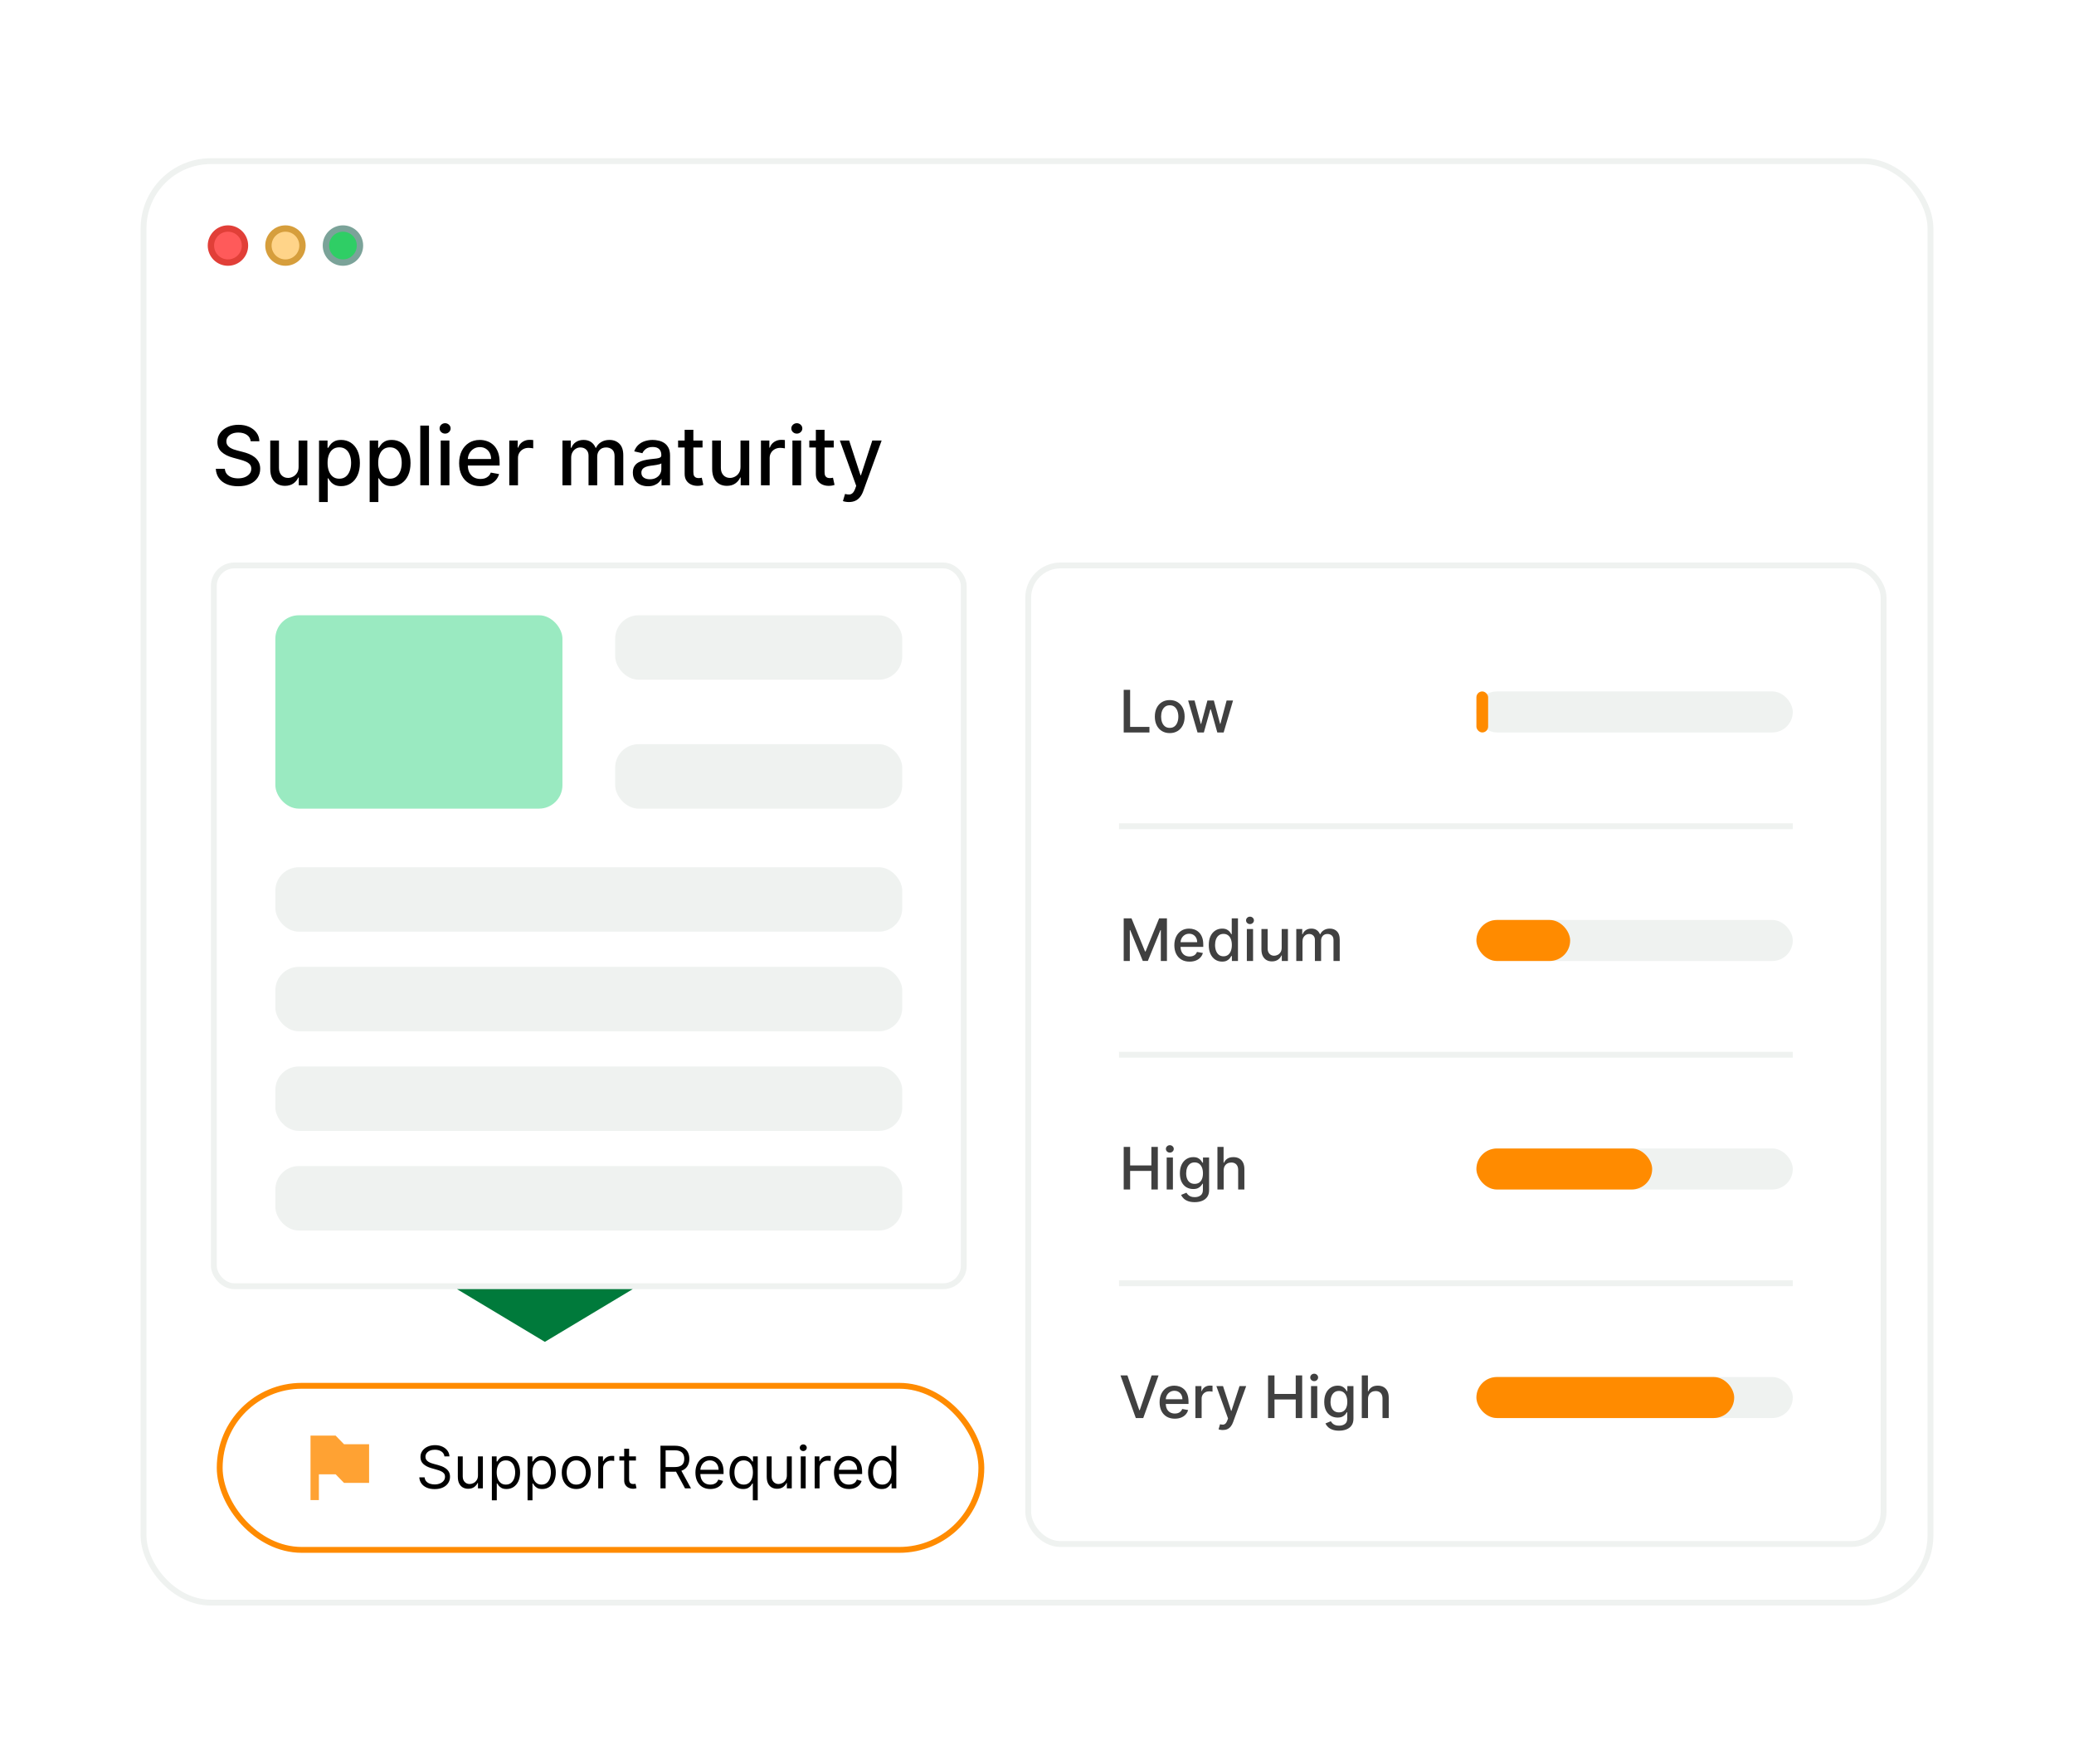<svg width="354" height="301" viewBox="0 0 354 301" fill="none" xmlns="http://www.w3.org/2000/svg">
<g filter="url(#filter0_d_3966_102236)">
<rect x="24" y="15" width="306" height="247" rx="12" fill="white"/>
<rect x="24.5" y="15.5" width="305" height="246" rx="11.5" stroke="#EFF2F0"/>
<path d="M41.814 29.907C41.814 28.302 40.513 27 38.907 27C37.301 27 36 28.302 36 29.907C36 31.512 37.301 32.814 38.907 32.814C40.513 32.814 41.814 31.512 41.814 29.907Z" fill="#FF5A5A" stroke="#E13F38" stroke-width="1.086"/>
<path d="M51.629 29.907C51.629 28.302 50.327 27 48.721 27C47.116 27 45.815 28.302 45.815 29.907C45.815 31.512 47.116 32.814 48.721 32.814C50.327 32.814 51.629 31.512 51.629 29.907Z" fill="#FFD489" stroke="#D69E3C" stroke-width="1.086"/>
<path d="M61.442 29.907C61.442 28.302 60.14 27 58.535 27C56.929 27 55.628 28.302 55.628 29.907C55.628 31.512 56.929 32.814 58.535 32.814C60.14 32.814 61.442 31.512 61.442 29.907Z" fill="#2FCE65" stroke="#7BA399" stroke-width="1.086"/>
<path d="M42.791 63.307C42.738 62.836 42.519 62.472 42.135 62.213C41.75 61.951 41.266 61.82 40.683 61.82C40.265 61.82 39.904 61.887 39.599 62.019C39.294 62.148 39.057 62.328 38.888 62.556C38.723 62.782 38.64 63.038 38.64 63.327C38.64 63.569 38.696 63.778 38.809 63.953C38.925 64.129 39.076 64.276 39.261 64.396C39.45 64.512 39.652 64.609 39.868 64.689C40.083 64.765 40.29 64.828 40.489 64.878L41.483 65.136C41.808 65.216 42.141 65.324 42.483 65.46C42.824 65.596 43.141 65.775 43.432 65.997C43.724 66.219 43.959 66.494 44.138 66.822C44.321 67.15 44.412 67.543 44.412 68C44.412 68.577 44.263 69.089 43.964 69.536C43.669 69.984 43.24 70.337 42.677 70.595C42.117 70.854 41.439 70.983 40.643 70.983C39.881 70.983 39.221 70.862 38.665 70.62C38.108 70.378 37.672 70.035 37.357 69.591C37.042 69.144 36.868 68.613 36.835 68H38.376C38.406 68.368 38.525 68.675 38.734 68.92C38.946 69.162 39.216 69.342 39.545 69.462C39.876 69.578 40.239 69.636 40.633 69.636C41.068 69.636 41.454 69.568 41.792 69.432C42.133 69.293 42.402 69.1 42.597 68.855C42.793 68.607 42.89 68.317 42.89 67.985C42.89 67.684 42.804 67.437 42.632 67.244C42.463 67.052 42.233 66.893 41.941 66.767C41.653 66.641 41.326 66.53 40.962 66.434L39.758 66.106C38.943 65.884 38.297 65.557 37.819 65.126C37.346 64.696 37.108 64.126 37.108 63.416C37.108 62.83 37.268 62.318 37.586 61.88C37.904 61.443 38.335 61.103 38.878 60.861C39.422 60.616 40.035 60.493 40.718 60.493C41.407 60.493 42.015 60.614 42.542 60.856C43.073 61.098 43.49 61.431 43.795 61.855C44.1 62.276 44.259 62.76 44.273 63.307H42.791ZM50.966 67.647V63.178H52.457V70.814H50.995V69.492H50.916C50.74 69.899 50.459 70.239 50.071 70.511C49.686 70.779 49.207 70.913 48.634 70.913C48.143 70.913 47.709 70.806 47.331 70.59C46.957 70.372 46.662 70.048 46.446 69.621C46.234 69.193 46.128 68.665 46.128 68.035V63.178H47.615V67.856C47.615 68.376 47.759 68.791 48.047 69.099C48.336 69.407 48.71 69.561 49.171 69.561C49.449 69.561 49.726 69.492 50.001 69.352C50.279 69.213 50.51 69.003 50.692 68.721C50.878 68.439 50.969 68.081 50.966 67.647ZM54.454 73.678V63.178H55.906V64.416H56.03C56.117 64.257 56.241 64.073 56.403 63.864C56.566 63.655 56.791 63.473 57.079 63.317C57.368 63.158 57.749 63.078 58.223 63.078C58.839 63.078 59.389 63.234 59.873 63.546C60.357 63.857 60.737 64.306 61.012 64.893C61.29 65.48 61.429 66.186 61.429 67.011C61.429 67.836 61.292 68.544 61.017 69.134C60.742 69.72 60.364 70.173 59.883 70.491C59.403 70.806 58.854 70.963 58.238 70.963C57.774 70.963 57.394 70.885 57.099 70.73C56.808 70.574 56.579 70.391 56.413 70.183C56.248 69.974 56.12 69.788 56.03 69.626H55.941V73.678H54.454ZM55.911 66.996C55.911 67.533 55.989 68.003 56.145 68.408C56.3 68.812 56.526 69.129 56.821 69.357C57.116 69.583 57.477 69.695 57.905 69.695C58.349 69.695 58.72 69.578 59.018 69.342C59.317 69.104 59.542 68.781 59.694 68.373C59.85 67.965 59.928 67.506 59.928 66.996C59.928 66.492 59.852 66.04 59.699 65.639C59.55 65.238 59.325 64.921 59.023 64.689C58.725 64.457 58.352 64.341 57.905 64.341C57.474 64.341 57.109 64.452 56.811 64.674C56.516 64.896 56.292 65.206 56.14 65.604C55.987 66.001 55.911 66.466 55.911 66.996ZM63.095 73.678V63.178H64.547V64.416H64.671C64.757 64.257 64.882 64.073 65.044 63.864C65.206 63.655 65.432 63.473 65.72 63.317C66.008 63.158 66.389 63.078 66.864 63.078C67.48 63.078 68.03 63.234 68.514 63.546C68.998 63.857 69.377 64.306 69.653 64.893C69.931 65.48 70.07 66.186 70.07 67.011C70.07 67.836 69.933 68.544 69.657 69.134C69.382 69.72 69.005 70.173 68.524 70.491C68.043 70.806 67.495 70.963 66.878 70.963C66.414 70.963 66.035 70.885 65.74 70.73C65.448 70.574 65.219 70.391 65.054 70.183C64.888 69.974 64.76 69.788 64.671 69.626H64.582V73.678H63.095ZM64.552 66.996C64.552 67.533 64.63 68.003 64.785 68.408C64.941 68.812 65.166 69.129 65.462 69.357C65.757 69.583 66.118 69.695 66.545 69.695C66.989 69.695 67.361 69.578 67.659 69.342C67.957 69.104 68.183 68.781 68.335 68.373C68.491 67.965 68.569 67.506 68.569 66.996C68.569 66.492 68.493 66.04 68.34 65.639C68.191 65.238 67.966 64.921 67.664 64.689C67.366 64.457 66.993 64.341 66.545 64.341C66.114 64.341 65.75 64.452 65.451 64.674C65.156 64.896 64.933 65.206 64.78 65.604C64.628 66.001 64.552 66.466 64.552 66.996ZM73.222 60.632V70.814H71.736V60.632H73.222ZM75.222 70.814V63.178H76.709V70.814H75.222ZM75.973 61.999C75.714 61.999 75.492 61.913 75.306 61.741C75.124 61.565 75.033 61.356 75.033 61.114C75.033 60.869 75.124 60.66 75.306 60.488C75.492 60.312 75.714 60.224 75.973 60.224C76.231 60.224 76.452 60.312 76.634 60.488C76.82 60.66 76.912 60.869 76.912 61.114C76.912 61.356 76.82 61.565 76.634 61.741C76.452 61.913 76.231 61.999 75.973 61.999ZM81.999 70.968C81.247 70.968 80.599 70.807 80.056 70.486C79.515 70.161 79.098 69.705 78.803 69.119C78.511 68.529 78.365 67.838 78.365 67.046C78.365 66.263 78.511 65.574 78.803 64.977C79.098 64.381 79.509 63.915 80.036 63.58C80.566 63.246 81.186 63.078 81.895 63.078C82.326 63.078 82.743 63.15 83.148 63.292C83.552 63.434 83.915 63.658 84.237 63.963C84.558 64.268 84.812 64.664 84.997 65.151C85.183 65.635 85.276 66.224 85.276 66.916V67.443H79.205V66.33H83.819C83.819 65.939 83.74 65.592 83.58 65.291C83.421 64.986 83.198 64.745 82.909 64.57C82.624 64.394 82.29 64.306 81.905 64.306C81.487 64.306 81.123 64.409 80.811 64.615C80.503 64.817 80.264 65.082 80.095 65.41C79.93 65.735 79.847 66.088 79.847 66.469V67.339C79.847 67.849 79.936 68.284 80.115 68.641C80.297 68.999 80.551 69.273 80.876 69.462C81.201 69.647 81.58 69.74 82.014 69.74C82.296 69.74 82.553 69.7 82.785 69.621C83.017 69.538 83.218 69.415 83.386 69.253C83.556 69.091 83.685 68.89 83.774 68.651L85.181 68.905C85.069 69.319 84.866 69.682 84.575 69.994C84.286 70.302 83.924 70.542 83.486 70.715C83.052 70.884 82.556 70.968 81.999 70.968ZM86.925 70.814V63.178H88.362V64.391H88.441C88.581 63.98 88.826 63.657 89.177 63.421C89.532 63.183 89.933 63.063 90.38 63.063C90.473 63.063 90.582 63.067 90.709 63.073C90.838 63.08 90.939 63.088 91.012 63.098V64.52C90.952 64.503 90.846 64.485 90.694 64.465C90.541 64.442 90.389 64.43 90.236 64.43C89.885 64.43 89.572 64.505 89.296 64.654C89.025 64.8 88.809 65.004 88.65 65.266C88.491 65.524 88.412 65.819 88.412 66.151V70.814H86.925ZM96.003 70.814V63.178H97.43V64.421H97.525C97.684 64 97.944 63.672 98.305 63.436C98.666 63.197 99.099 63.078 99.603 63.078C100.113 63.078 100.541 63.197 100.885 63.436C101.233 63.675 101.49 64.003 101.656 64.421H101.735C101.918 64.013 102.208 63.688 102.605 63.446C103.003 63.201 103.477 63.078 104.027 63.078C104.72 63.078 105.285 63.295 105.723 63.73C106.163 64.164 106.384 64.818 106.384 65.693V70.814H104.897V65.832C104.897 65.315 104.757 64.941 104.475 64.709C104.193 64.477 103.857 64.361 103.466 64.361C102.982 64.361 102.605 64.51 102.337 64.808C102.069 65.103 101.934 65.483 101.934 65.947V70.814H100.453V65.738C100.453 65.324 100.324 64.991 100.065 64.739C99.806 64.487 99.47 64.361 99.056 64.361C98.774 64.361 98.514 64.436 98.275 64.585C98.04 64.731 97.849 64.934 97.704 65.196C97.561 65.458 97.49 65.761 97.49 66.106V70.814H96.003ZM110.599 70.983C110.115 70.983 109.677 70.894 109.286 70.715C108.895 70.532 108.585 70.269 108.356 69.924C108.131 69.579 108.018 69.157 108.018 68.656C108.018 68.225 108.101 67.871 108.267 67.592C108.433 67.314 108.656 67.094 108.938 66.931C109.22 66.769 109.535 66.646 109.883 66.563C110.231 66.481 110.585 66.418 110.947 66.374C111.404 66.321 111.775 66.278 112.06 66.245C112.345 66.209 112.552 66.151 112.682 66.071C112.811 65.992 112.876 65.862 112.876 65.683V65.648C112.876 65.214 112.753 64.878 112.508 64.639C112.266 64.401 111.904 64.281 111.424 64.281C110.923 64.281 110.529 64.392 110.241 64.615C109.956 64.833 109.758 65.077 109.649 65.345L108.252 65.027C108.418 64.563 108.66 64.189 108.978 63.904C109.299 63.615 109.669 63.406 110.086 63.277C110.504 63.145 110.943 63.078 111.404 63.078C111.709 63.078 112.032 63.115 112.373 63.188C112.718 63.257 113.04 63.386 113.338 63.575C113.64 63.764 113.886 64.034 114.079 64.386C114.271 64.734 114.367 65.186 114.367 65.743V70.814H112.915V69.77H112.856C112.76 69.962 112.615 70.151 112.423 70.337C112.231 70.522 111.984 70.677 111.682 70.799C111.381 70.922 111.019 70.983 110.599 70.983ZM110.922 69.79C111.333 69.79 111.684 69.709 111.976 69.546C112.271 69.384 112.494 69.172 112.647 68.91C112.803 68.645 112.881 68.361 112.881 68.06V67.075C112.827 67.128 112.725 67.178 112.572 67.225C112.423 67.268 112.252 67.306 112.06 67.339C111.868 67.369 111.681 67.397 111.498 67.423C111.316 67.447 111.164 67.466 111.041 67.483C110.753 67.519 110.489 67.581 110.251 67.667C110.015 67.753 109.826 67.877 109.684 68.04C109.545 68.199 109.475 68.411 109.475 68.676C109.475 69.044 109.611 69.323 109.883 69.511C110.154 69.697 110.501 69.79 110.922 69.79ZM119.912 63.178V64.371H115.74V63.178H119.912ZM116.859 61.348H118.346V68.572C118.346 68.86 118.389 69.077 118.475 69.223C118.561 69.366 118.672 69.463 118.808 69.516C118.947 69.566 119.098 69.591 119.26 69.591C119.38 69.591 119.484 69.583 119.574 69.566C119.663 69.55 119.733 69.536 119.782 69.526L120.051 70.754C119.965 70.787 119.842 70.821 119.683 70.854C119.524 70.89 119.325 70.91 119.086 70.913C118.695 70.92 118.331 70.85 117.993 70.705C117.654 70.559 117.381 70.333 117.172 70.028C116.963 69.724 116.859 69.341 116.859 68.88V61.348ZM126.393 67.647V63.178H127.885V70.814H126.423V69.492H126.344C126.168 69.899 125.886 70.239 125.498 70.511C125.114 70.779 124.635 70.913 124.062 70.913C123.571 70.913 123.137 70.806 122.759 70.59C122.385 70.372 122.09 70.048 121.874 69.621C121.662 69.193 121.556 68.665 121.556 68.035V63.178H123.042V67.856C123.042 68.376 123.187 68.791 123.475 69.099C123.763 69.407 124.138 69.561 124.599 69.561C124.877 69.561 125.154 69.492 125.429 69.352C125.707 69.213 125.938 69.003 126.12 68.721C126.305 68.439 126.397 68.081 126.393 67.647ZM129.882 70.814V63.178H131.319V64.391H131.398C131.538 63.98 131.783 63.657 132.134 63.421C132.489 63.183 132.89 63.063 133.337 63.063C133.43 63.063 133.54 63.067 133.665 63.073C133.795 63.08 133.896 63.088 133.969 63.098V64.52C133.909 64.503 133.803 64.485 133.651 64.465C133.498 64.442 133.346 64.43 133.193 64.43C132.842 64.43 132.529 64.505 132.254 64.654C131.982 64.8 131.766 65.004 131.607 65.266C131.448 65.524 131.369 65.819 131.369 66.151V70.814H129.882ZM135.255 70.814V63.178H136.742V70.814H135.255ZM136.006 61.999C135.747 61.999 135.525 61.913 135.34 61.741C135.157 61.565 135.066 61.356 135.066 61.114C135.066 60.869 135.157 60.66 135.34 60.488C135.525 60.312 135.747 60.224 136.006 60.224C136.264 60.224 136.485 60.312 136.667 60.488C136.853 60.66 136.945 60.869 136.945 61.114C136.945 61.356 136.853 61.565 136.667 61.741C136.485 61.913 136.264 61.999 136.006 61.999ZM142.306 63.178V64.371H138.135V63.178H142.306ZM139.254 61.348H140.74V68.572C140.74 68.86 140.783 69.077 140.869 69.223C140.955 69.366 141.067 69.463 141.202 69.516C141.342 69.566 141.492 69.591 141.655 69.591C141.774 69.591 141.879 69.583 141.968 69.566C142.058 69.55 142.127 69.536 142.177 69.526L142.445 70.754C142.359 70.787 142.237 70.821 142.077 70.854C141.918 70.89 141.719 70.91 141.481 70.913C141.09 70.92 140.725 70.85 140.387 70.705C140.049 70.559 139.776 70.333 139.567 70.028C139.358 69.724 139.254 69.341 139.254 68.88V61.348ZM144.89 73.678C144.668 73.678 144.466 73.659 144.284 73.623C144.101 73.59 143.965 73.553 143.876 73.514L144.234 72.296C144.506 72.368 144.748 72.4 144.96 72.39C145.172 72.38 145.359 72.3 145.521 72.151C145.687 72.002 145.833 71.759 145.959 71.421L146.143 70.913L143.349 63.178H144.94L146.874 69.104H146.953L148.887 63.178H150.483L147.336 71.833C147.19 72.231 147.005 72.567 146.779 72.842C146.554 73.121 146.285 73.33 145.974 73.469C145.662 73.608 145.301 73.678 144.89 73.678Z" fill="black"/>
<rect x="36.5" y="84.5" width="128" height="123" rx="3.5" stroke="#EFF2F0"/>
<rect x="47" y="93" width="49" height="33" rx="4" fill="#9AEAC1"/>
<rect x="105" y="93" width="49" height="11" rx="4" fill="#EFF2F0"/>
<rect x="105" y="115" width="49" height="11" rx="4" fill="#EFF2F0"/>
<rect x="47" y="136" width="107" height="11" rx="4" fill="#EFF2F0"/>
<rect x="47" y="153" width="107" height="11" rx="4" fill="#EFF2F0"/>
<rect x="47" y="170" width="107" height="11" rx="4" fill="#EFF2F0"/>
<rect x="47" y="187" width="107" height="11" rx="4" fill="#EFF2F0"/>
<rect x="175.5" y="84.5" width="146" height="167" rx="5.5" stroke="#EFF2F0"/>
<path d="M191.799 113V105.727H192.896V112.055H196.192V113H191.799ZM199.656 113.11C199.145 113.11 198.698 112.992 198.317 112.758C197.936 112.524 197.64 112.196 197.429 111.774C197.219 111.353 197.113 110.861 197.113 110.297C197.113 109.731 197.219 109.237 197.429 108.813C197.64 108.389 197.936 108.06 198.317 107.826C198.698 107.591 199.145 107.474 199.656 107.474C200.167 107.474 200.614 107.591 200.995 107.826C201.376 108.06 201.672 108.389 201.882 108.813C202.093 109.237 202.199 109.731 202.199 110.297C202.199 110.861 202.093 111.353 201.882 111.774C201.672 112.196 201.376 112.524 200.995 112.758C200.614 112.992 200.167 113.11 199.656 113.11ZM199.659 112.218C199.991 112.218 200.266 112.131 200.483 111.956C200.701 111.78 200.862 111.547 200.966 111.256C201.073 110.965 201.126 110.644 201.126 110.294C201.126 109.946 201.073 109.626 200.966 109.335C200.862 109.041 200.701 108.806 200.483 108.628C200.266 108.451 199.991 108.362 199.659 108.362C199.326 108.362 199.049 108.451 198.828 108.628C198.611 108.806 198.449 109.041 198.342 109.335C198.238 109.626 198.186 109.946 198.186 110.294C198.186 110.644 198.238 110.965 198.342 111.256C198.449 111.547 198.611 111.78 198.828 111.956C199.049 112.131 199.326 112.218 199.659 112.218ZM204.4 113L202.795 107.545H203.892L204.961 111.551H205.015L206.087 107.545H207.184L208.25 111.533H208.303L209.365 107.545H210.462L208.86 113H207.777L206.669 109.061H206.588L205.48 113H204.4Z" fill="black" fill-opacity="0.75"/>
<rect x="252" y="106" width="54" height="7" rx="3.5" fill="#EFF2F0"/>
<rect x="252" y="106" width="2" height="7" rx="1" fill="#FF8B00"/>
<path d="M191 129H306" stroke="#EFF2F0"/>
<path d="M191.799 144.727H193.131L195.446 150.38H195.531L197.847 144.727H199.178V152H198.134V146.737H198.067L195.922 151.989H195.055L192.911 146.733H192.843V152H191.799V144.727ZM203.039 152.11C202.502 152.11 202.039 151.995 201.651 151.765C201.265 151.533 200.967 151.208 200.756 150.789C200.548 150.367 200.443 149.874 200.443 149.308C200.443 148.749 200.548 148.257 200.756 147.831C200.967 147.404 201.26 147.072 201.637 146.833C202.015 146.594 202.458 146.474 202.965 146.474C203.272 146.474 203.571 146.525 203.86 146.627C204.148 146.729 204.408 146.888 204.637 147.106C204.867 147.324 205.048 147.607 205.181 147.955C205.313 148.3 205.379 148.721 205.379 149.215V149.592H201.044V148.796H204.339C204.339 148.517 204.282 148.27 204.169 148.054C204.055 147.836 203.895 147.665 203.689 147.539C203.485 147.414 203.246 147.351 202.972 147.351C202.673 147.351 202.413 147.425 202.191 147.571C201.97 147.716 201.8 147.905 201.679 148.139C201.561 148.371 201.502 148.624 201.502 148.896V149.517C201.502 149.882 201.566 150.192 201.693 150.448C201.824 150.703 202.005 150.899 202.237 151.034C202.469 151.166 202.74 151.233 203.05 151.233C203.251 151.233 203.435 151.204 203.6 151.147C203.766 151.088 203.909 151.001 204.03 150.885C204.151 150.769 204.243 150.625 204.307 150.455L205.312 150.636C205.231 150.932 205.087 151.191 204.879 151.414C204.673 151.634 204.414 151.805 204.101 151.929C203.791 152.049 203.437 152.11 203.039 152.11ZM208.599 152.106C208.159 152.106 207.766 151.994 207.42 151.769C207.077 151.541 206.807 151.218 206.611 150.799C206.417 150.378 206.32 149.872 206.32 149.283C206.32 148.693 206.418 148.189 206.614 147.77C206.813 147.351 207.085 147.03 207.431 146.808C207.777 146.585 208.169 146.474 208.607 146.474C208.945 146.474 209.217 146.531 209.423 146.644C209.632 146.756 209.793 146.886 209.906 147.035C210.022 147.184 210.112 147.316 210.176 147.429H210.24V144.727H211.302V152H210.265V151.151H210.176C210.112 151.267 210.02 151.399 209.899 151.549C209.781 151.698 209.617 151.828 209.409 151.939C209.201 152.05 208.931 152.106 208.599 152.106ZM208.834 151.201C209.139 151.201 209.397 151.12 209.608 150.959C209.821 150.796 209.982 150.57 210.091 150.281C210.202 149.992 210.258 149.656 210.258 149.272C210.258 148.894 210.203 148.562 210.094 148.278C209.986 147.994 209.826 147.773 209.615 147.614C209.404 147.455 209.144 147.376 208.834 147.376C208.514 147.376 208.248 147.459 208.035 147.625C207.822 147.79 207.661 148.016 207.552 148.303C207.445 148.589 207.392 148.912 207.392 149.272C207.392 149.637 207.446 149.965 207.555 150.256C207.664 150.547 207.825 150.778 208.038 150.948C208.254 151.117 208.519 151.201 208.834 151.201ZM212.817 152V146.545H213.879V152H212.817ZM213.354 145.703C213.169 145.703 213.01 145.642 212.878 145.519C212.747 145.393 212.682 145.244 212.682 145.071C212.682 144.896 212.747 144.747 212.878 144.624C213.01 144.498 213.169 144.436 213.354 144.436C213.538 144.436 213.696 144.498 213.826 144.624C213.958 144.747 214.025 144.896 214.025 145.071C214.025 145.244 213.958 145.393 213.826 145.519C213.696 145.642 213.538 145.703 213.354 145.703ZM218.763 149.737V146.545H219.828V152H218.784V151.055H218.727C218.602 151.346 218.401 151.589 218.124 151.783C217.849 151.975 217.507 152.071 217.097 152.071C216.747 152.071 216.437 151.994 216.167 151.84C215.899 151.684 215.689 151.453 215.535 151.147C215.383 150.842 215.308 150.464 215.308 150.014V146.545H216.369V149.887C216.369 150.258 216.472 150.554 216.678 150.774C216.884 150.995 217.152 151.105 217.481 151.105C217.68 151.105 217.877 151.055 218.074 150.956C218.273 150.856 218.437 150.706 218.567 150.505C218.7 150.303 218.765 150.048 218.763 149.737ZM221.255 152V146.545H222.274V147.433H222.341C222.455 147.132 222.641 146.898 222.899 146.73C223.157 146.559 223.466 146.474 223.826 146.474C224.19 146.474 224.496 146.559 224.742 146.73C224.991 146.9 225.174 147.135 225.292 147.433H225.349C225.479 147.142 225.687 146.91 225.971 146.737C226.255 146.562 226.593 146.474 226.986 146.474C227.481 146.474 227.885 146.629 228.197 146.939C228.512 147.249 228.67 147.717 228.67 148.342V152H227.608V148.441C227.608 148.072 227.507 147.804 227.306 147.639C227.105 147.473 226.864 147.39 226.585 147.39C226.239 147.39 225.971 147.497 225.779 147.71C225.587 147.921 225.491 148.192 225.491 148.523V152H224.433V148.374C224.433 148.078 224.341 147.84 224.156 147.66C223.971 147.48 223.731 147.39 223.435 147.39C223.234 147.39 223.048 147.443 222.878 147.55C222.71 147.654 222.573 147.8 222.469 147.987C222.367 148.174 222.317 148.39 222.317 148.637V152H221.255Z" fill="black" fill-opacity="0.75"/>
<rect x="252" y="145" width="54" height="7" rx="3.5" fill="#EFF2F0"/>
<rect x="252" y="145" width="16" height="7" rx="3.5" fill="#FF8B00"/>
<path d="M191 168H306" stroke="#EFF2F0"/>
<path d="M191.799 191V183.727H192.896V186.887H196.522V183.727H197.623V191H196.522V187.828H192.896V191H191.799ZM199.136 191V185.545H200.197V191H199.136ZM199.672 184.703C199.487 184.703 199.329 184.642 199.196 184.519C199.066 184.393 199.001 184.244 199.001 184.071C199.001 183.896 199.066 183.747 199.196 183.624C199.329 183.498 199.487 183.436 199.672 183.436C199.857 183.436 200.014 183.498 200.144 183.624C200.277 183.747 200.343 183.896 200.343 184.071C200.343 184.244 200.277 184.393 200.144 184.519C200.014 184.642 199.857 184.703 199.672 184.703ZM203.913 193.159C203.48 193.159 203.107 193.102 202.794 192.988C202.484 192.875 202.231 192.724 202.034 192.537C201.838 192.35 201.691 192.145 201.594 191.923L202.507 191.546C202.57 191.651 202.656 191.761 202.762 191.877C202.871 191.995 203.018 192.096 203.203 192.179C203.39 192.261 203.63 192.303 203.923 192.303C204.326 192.303 204.659 192.205 204.921 192.008C205.184 191.814 205.316 191.504 205.316 191.078V190.005H205.248C205.184 190.121 205.092 190.25 204.971 190.392C204.853 190.534 204.689 190.657 204.481 190.762C204.273 190.866 204.002 190.918 203.668 190.918C203.237 190.918 202.849 190.817 202.503 190.616C202.16 190.412 201.887 190.113 201.686 189.718C201.487 189.32 201.388 188.831 201.388 188.251C201.388 187.671 201.486 187.174 201.683 186.76C201.882 186.345 202.154 186.028 202.499 185.808C202.845 185.585 203.237 185.474 203.675 185.474C204.013 185.474 204.287 185.531 204.495 185.644C204.704 185.756 204.866 185.886 204.982 186.035C205.1 186.184 205.191 186.316 205.255 186.429H205.333V185.545H206.374V191.12C206.374 191.589 206.265 191.974 206.047 192.274C205.829 192.575 205.535 192.798 205.163 192.942C204.794 193.086 204.377 193.159 203.913 193.159ZM203.902 190.037C204.208 190.037 204.466 189.966 204.676 189.824C204.889 189.68 205.05 189.474 205.159 189.206C205.271 188.936 205.326 188.613 205.326 188.237C205.326 187.87 205.272 187.547 205.163 187.267C205.054 186.988 204.894 186.77 204.683 186.614C204.473 186.455 204.212 186.376 203.902 186.376C203.583 186.376 203.316 186.459 203.103 186.625C202.89 186.788 202.729 187.01 202.62 187.292C202.514 187.574 202.46 187.889 202.46 188.237C202.46 188.594 202.515 188.908 202.624 189.178C202.733 189.448 202.894 189.658 203.107 189.81C203.322 189.961 203.587 190.037 203.902 190.037ZM208.86 187.761V191H207.798V183.727H208.845V186.433H208.913C209.041 186.139 209.236 185.906 209.499 185.733C209.762 185.56 210.105 185.474 210.529 185.474C210.903 185.474 211.229 185.551 211.509 185.705C211.79 185.859 212.008 186.088 212.162 186.394C212.318 186.697 212.396 187.076 212.396 187.53V191H211.335V187.658C211.335 187.258 211.232 186.948 211.026 186.728C210.82 186.505 210.533 186.394 210.166 186.394C209.915 186.394 209.691 186.447 209.492 186.554C209.295 186.66 209.14 186.816 209.026 187.022C208.915 187.226 208.86 187.472 208.86 187.761Z" fill="black" fill-opacity="0.75"/>
<rect x="252" y="184" width="54" height="7" rx="3.5" fill="#EFF2F0"/>
<rect x="252" y="184" width="30" height="7" rx="3.5" fill="#FF8B00"/>
<path d="M191 207H306" stroke="#EFF2F0"/>
<path d="M192.435 222.727L194.459 228.65H194.54L196.565 222.727H197.751L195.134 230H193.866L191.249 222.727H192.435ZM200.52 230.11C199.982 230.11 199.519 229.995 199.131 229.765C198.745 229.533 198.447 229.208 198.236 228.789C198.028 228.367 197.924 227.874 197.924 227.308C197.924 226.749 198.028 226.257 198.236 225.831C198.447 225.404 198.741 225.072 199.117 224.833C199.496 224.594 199.939 224.474 200.445 224.474C200.753 224.474 201.051 224.525 201.34 224.627C201.629 224.729 201.888 224.888 202.118 225.106C202.347 225.324 202.528 225.607 202.661 225.955C202.794 226.3 202.86 226.721 202.86 227.215V227.592H198.524V226.796H201.819C201.819 226.517 201.763 226.27 201.649 226.054C201.535 225.836 201.376 225.665 201.17 225.539C200.966 225.414 200.727 225.351 200.452 225.351C200.154 225.351 199.894 225.425 199.671 225.571C199.451 225.716 199.28 225.905 199.16 226.139C199.041 226.371 198.982 226.624 198.982 226.896V227.517C198.982 227.882 199.046 228.192 199.174 228.448C199.304 228.703 199.485 228.899 199.717 229.034C199.949 229.166 200.22 229.233 200.53 229.233C200.732 229.233 200.915 229.204 201.081 229.147C201.247 229.088 201.39 229.001 201.51 228.885C201.631 228.769 201.724 228.625 201.787 228.455L202.792 228.636C202.712 228.932 202.568 229.191 202.359 229.414C202.153 229.634 201.894 229.805 201.581 229.929C201.271 230.049 200.917 230.11 200.52 230.11ZM204.038 230V224.545H205.064V225.412H205.121C205.221 225.118 205.396 224.887 205.647 224.719C205.9 224.549 206.186 224.463 206.506 224.463C206.572 224.463 206.65 224.466 206.74 224.47C206.833 224.475 206.905 224.481 206.957 224.488V225.504C206.914 225.492 206.839 225.479 206.73 225.465C206.621 225.448 206.512 225.44 206.403 225.44C206.152 225.44 205.928 225.493 205.732 225.6C205.538 225.704 205.384 225.849 205.27 226.037C205.157 226.221 205.1 226.432 205.1 226.669V230H204.038ZM208.713 232.045C208.554 232.045 208.41 232.032 208.28 232.006C208.15 231.982 208.053 231.956 207.989 231.928L208.244 231.058C208.438 231.11 208.611 231.132 208.763 231.125C208.914 231.118 209.048 231.061 209.164 230.955C209.282 230.848 209.387 230.674 209.477 230.433L209.608 230.071L207.612 224.545H208.749L210.13 228.778H210.187L211.568 224.545H212.708L210.46 230.728C210.356 231.012 210.223 231.252 210.062 231.448C209.902 231.647 209.71 231.796 209.487 231.896C209.265 231.995 209.007 232.045 208.713 232.045ZM216.438 230V222.727H217.535V225.887H221.161V222.727H222.262V230H221.161V226.828H217.535V230H216.438ZM223.774 230V224.545H224.836V230H223.774ZM224.311 223.703C224.126 223.703 223.967 223.642 223.835 223.519C223.704 223.393 223.639 223.244 223.639 223.071C223.639 222.896 223.704 222.747 223.835 222.624C223.967 222.498 224.126 222.436 224.311 222.436C224.495 222.436 224.653 222.498 224.783 222.624C224.915 222.747 224.982 222.896 224.982 223.071C224.982 223.244 224.915 223.393 224.783 223.519C224.653 223.642 224.495 223.703 224.311 223.703ZM228.551 232.159C228.118 232.159 227.745 232.102 227.433 231.988C227.123 231.875 226.869 231.724 226.673 231.537C226.476 231.35 226.33 231.145 226.233 230.923L227.145 230.546C227.209 230.651 227.294 230.761 227.401 230.877C227.51 230.995 227.657 231.096 227.841 231.179C228.028 231.261 228.269 231.303 228.562 231.303C228.965 231.303 229.297 231.205 229.56 231.008C229.823 230.814 229.954 230.504 229.954 230.078V229.005H229.887C229.823 229.121 229.73 229.25 229.61 229.392C229.491 229.534 229.328 229.657 229.12 229.762C228.911 229.866 228.64 229.918 228.306 229.918C227.876 229.918 227.487 229.817 227.142 229.616C226.798 229.412 226.526 229.113 226.325 228.718C226.126 228.32 226.027 227.831 226.027 227.251C226.027 226.671 226.125 226.174 226.321 225.76C226.52 225.345 226.792 225.028 227.138 224.808C227.484 224.585 227.876 224.474 228.314 224.474C228.652 224.474 228.926 224.531 229.134 224.644C229.342 224.756 229.504 224.886 229.62 225.035C229.739 225.184 229.83 225.316 229.894 225.429H229.972V224.545H231.012V230.12C231.012 230.589 230.904 230.974 230.686 231.274C230.468 231.575 230.173 231.798 229.801 231.942C229.432 232.086 229.016 232.159 228.551 232.159ZM228.541 229.037C228.846 229.037 229.104 228.966 229.315 228.824C229.528 228.68 229.689 228.474 229.798 228.206C229.909 227.936 229.965 227.613 229.965 227.237C229.965 226.87 229.91 226.547 229.801 226.267C229.693 225.988 229.533 225.77 229.322 225.614C229.111 225.455 228.851 225.376 228.541 225.376C228.221 225.376 227.955 225.459 227.742 225.625C227.529 225.788 227.368 226.01 227.259 226.292C227.152 226.574 227.099 226.889 227.099 227.237C227.099 227.594 227.154 227.908 227.262 228.178C227.371 228.448 227.532 228.658 227.745 228.81C227.961 228.961 228.226 229.037 228.541 229.037ZM233.498 226.761V230H232.436V222.727H233.484V225.433H233.551C233.679 225.139 233.875 224.906 234.137 224.733C234.4 224.56 234.743 224.474 235.167 224.474C235.541 224.474 235.868 224.551 236.147 224.705C236.429 224.859 236.647 225.088 236.801 225.394C236.957 225.697 237.035 226.076 237.035 226.53V230H235.973V226.658C235.973 226.258 235.87 225.948 235.664 225.728C235.458 225.505 235.172 225.394 234.805 225.394C234.554 225.394 234.329 225.447 234.13 225.554C233.934 225.66 233.779 225.816 233.665 226.022C233.554 226.226 233.498 226.472 233.498 226.761Z" fill="black" fill-opacity="0.75"/>
<rect x="252" y="223" width="54" height="7" rx="3.5" fill="#EFF2F0"/>
<rect x="252" y="223" width="44" height="7" rx="3.5" fill="#FF8B00"/>
<rect x="37.5" y="224.5" width="130" height="28" rx="14" stroke="#FF8B00"/>
<path d="M53 233V244H54.429V239.6H57.286L58.714 241.066H63V234.466H58.714L57.286 233H53Z" fill="#FFA233"/>
<path d="M75.858 236.545C75.815 236.185 75.642 235.906 75.34 235.707C75.037 235.508 74.665 235.409 74.224 235.409C73.903 235.409 73.621 235.461 73.379 235.565C73.14 235.669 72.953 235.812 72.818 235.995C72.686 236.177 72.619 236.384 72.619 236.616C72.619 236.81 72.665 236.977 72.758 237.117C72.853 237.254 72.973 237.369 73.12 237.461C73.267 237.551 73.421 237.626 73.582 237.685C73.743 237.742 73.891 237.788 74.026 237.823L74.764 238.022C74.954 238.072 75.164 238.141 75.396 238.228C75.631 238.316 75.854 238.435 76.067 238.587C76.283 238.736 76.46 238.928 76.6 239.162C76.74 239.397 76.81 239.684 76.81 240.025C76.81 240.418 76.707 240.773 76.501 241.09C76.297 241.408 75.999 241.66 75.606 241.847C75.215 242.034 74.74 242.127 74.182 242.127C73.661 242.127 73.21 242.043 72.829 241.875C72.45 241.707 72.152 241.473 71.934 241.172C71.719 240.871 71.597 240.522 71.568 240.125H72.477C72.501 240.399 72.593 240.626 72.754 240.806C72.918 240.984 73.124 241.117 73.372 241.204C73.623 241.289 73.893 241.332 74.182 241.332C74.518 241.332 74.82 241.278 75.087 241.169C75.355 241.057 75.567 240.903 75.723 240.707C75.879 240.508 75.957 240.276 75.957 240.011C75.957 239.769 75.89 239.573 75.755 239.421C75.62 239.27 75.442 239.147 75.222 239.052C75.002 238.957 74.764 238.875 74.508 238.804L73.614 238.548C73.046 238.385 72.596 238.151 72.264 237.848C71.933 237.545 71.767 237.149 71.767 236.659C71.767 236.251 71.877 235.896 72.097 235.593C72.32 235.288 72.618 235.051 72.992 234.883C73.369 234.713 73.789 234.627 74.253 234.627C74.722 234.627 75.138 234.711 75.503 234.88C75.867 235.045 76.156 235.273 76.369 235.561C76.585 235.85 76.698 236.178 76.71 236.545H75.858ZM81.582 239.769V236.545H82.42V242H81.582V241.076H81.525C81.397 241.353 81.198 241.589 80.928 241.783C80.658 241.975 80.317 242.071 79.905 242.071C79.564 242.071 79.261 241.996 78.996 241.847C78.731 241.695 78.523 241.468 78.371 241.165C78.22 240.86 78.144 240.475 78.144 240.011V236.545H78.982V239.954C78.982 240.352 79.093 240.669 79.316 240.906C79.541 241.143 79.827 241.261 80.175 241.261C80.384 241.261 80.596 241.208 80.811 241.101C81.029 240.995 81.211 240.831 81.358 240.611C81.507 240.391 81.582 240.11 81.582 239.769ZM83.954 244.045V236.545H84.764V237.412H84.864C84.925 237.317 85.01 237.196 85.119 237.049C85.231 236.9 85.389 236.768 85.595 236.652C85.803 236.533 86.085 236.474 86.44 236.474C86.9 236.474 87.305 236.589 87.655 236.818C88.005 237.048 88.279 237.374 88.475 237.795C88.672 238.216 88.77 238.714 88.77 239.287C88.77 239.864 88.672 240.365 88.475 240.789C88.279 241.21 88.006 241.537 87.658 241.769C87.31 241.998 86.909 242.113 86.454 242.113C86.104 242.113 85.824 242.055 85.613 241.939C85.402 241.821 85.24 241.687 85.126 241.538C85.013 241.386 84.925 241.261 84.864 241.162H84.793V244.045H83.954ZM84.778 239.272C84.778 239.684 84.839 240.048 84.96 240.362C85.08 240.675 85.257 240.92 85.489 241.098C85.721 241.273 86.005 241.36 86.341 241.36C86.691 241.36 86.984 241.268 87.218 241.083C87.455 240.896 87.632 240.645 87.751 240.331C87.871 240.013 87.932 239.661 87.932 239.272C87.932 238.889 87.873 238.543 87.754 238.235C87.638 237.925 87.462 237.68 87.225 237.5C86.991 237.318 86.696 237.227 86.341 237.227C86 237.227 85.713 237.313 85.481 237.486C85.249 237.657 85.074 237.896 84.956 238.203C84.838 238.509 84.778 238.865 84.778 239.272ZM90.048 244.045V236.545H90.858V237.412H90.957C91.019 237.317 91.104 237.196 91.213 237.049C91.324 236.9 91.483 236.768 91.689 236.652C91.897 236.533 92.179 236.474 92.534 236.474C92.993 236.474 93.398 236.589 93.749 236.818C94.099 237.048 94.372 237.374 94.569 237.795C94.765 238.216 94.864 238.714 94.864 239.287C94.864 239.864 94.765 240.365 94.569 240.789C94.372 241.21 94.1 241.537 93.752 241.769C93.404 241.998 93.003 242.113 92.548 242.113C92.198 242.113 91.917 242.055 91.707 241.939C91.496 241.821 91.334 241.687 91.22 241.538C91.106 241.386 91.019 241.261 90.957 241.162H90.886V244.045H90.048ZM90.872 239.272C90.872 239.684 90.933 240.048 91.053 240.362C91.174 240.675 91.35 240.92 91.582 241.098C91.814 241.273 92.099 241.36 92.435 241.36C92.785 241.36 93.077 241.268 93.312 241.083C93.549 240.896 93.726 240.645 93.844 240.331C93.965 240.013 94.026 239.661 94.026 239.272C94.026 238.889 93.966 238.543 93.848 238.235C93.732 237.925 93.556 237.68 93.319 237.5C93.085 237.318 92.79 237.227 92.435 237.227C92.094 237.227 91.807 237.313 91.575 237.486C91.343 237.657 91.168 237.896 91.05 238.203C90.931 238.509 90.872 238.865 90.872 239.272ZM98.358 242.113C97.865 242.113 97.433 241.996 97.062 241.762C96.692 241.527 96.404 241.199 96.195 240.778C95.989 240.357 95.886 239.864 95.886 239.301C95.886 238.733 95.989 238.237 96.195 237.813C96.404 237.389 96.692 237.06 97.062 236.826C97.433 236.591 97.865 236.474 98.358 236.474C98.85 236.474 99.281 236.591 99.651 236.826C100.022 237.06 100.311 237.389 100.517 237.813C100.725 238.237 100.83 238.733 100.83 239.301C100.83 239.864 100.725 240.357 100.517 240.778C100.311 241.199 100.022 241.527 99.651 241.762C99.281 241.996 98.85 242.113 98.358 242.113ZM98.358 241.36C98.732 241.36 99.04 241.264 99.281 241.073C99.523 240.881 99.701 240.629 99.817 240.316C99.933 240.004 99.992 239.665 99.992 239.301C99.992 238.936 99.933 238.596 99.817 238.282C99.701 237.967 99.523 237.712 99.281 237.518C99.04 237.324 98.732 237.227 98.358 237.227C97.984 237.227 97.676 237.324 97.435 237.518C97.193 237.712 97.014 237.967 96.898 238.282C96.782 238.596 96.724 238.936 96.724 239.301C96.724 239.665 96.782 240.004 96.898 240.316C97.014 240.629 97.193 240.881 97.435 241.073C97.676 241.264 97.984 241.36 98.358 241.36ZM102.109 242V236.545H102.919V237.369H102.975C103.075 237.099 103.255 236.88 103.515 236.712C103.776 236.544 104.069 236.46 104.396 236.46C104.457 236.46 104.534 236.461 104.627 236.463C104.719 236.466 104.789 236.469 104.836 236.474V237.326C104.808 237.319 104.743 237.309 104.641 237.294C104.541 237.278 104.436 237.269 104.325 237.269C104.06 237.269 103.823 237.325 103.615 237.436C103.409 237.545 103.245 237.697 103.124 237.891C103.006 238.083 102.947 238.302 102.947 238.548V242H102.109ZM108.544 236.545V237.255H105.717V236.545H108.544ZM106.541 235.238H107.379V240.437C107.379 240.674 107.413 240.851 107.482 240.97C107.553 241.086 107.643 241.164 107.752 241.204C107.863 241.242 107.98 241.261 108.103 241.261C108.195 241.261 108.271 241.256 108.33 241.247C108.39 241.235 108.437 241.225 108.472 241.218L108.643 241.971C108.586 241.992 108.507 242.014 108.405 242.035C108.303 242.059 108.174 242.071 108.018 242.071C107.781 242.071 107.549 242.02 107.322 241.918C107.097 241.816 106.91 241.661 106.761 241.453C106.614 241.244 106.541 240.982 106.541 240.664V235.238ZM112.73 242V234.727H115.188C115.756 234.727 116.222 234.824 116.587 235.018C116.951 235.21 117.221 235.474 117.396 235.81C117.572 236.146 117.659 236.528 117.659 236.957C117.659 237.385 117.572 237.765 117.396 238.097C117.221 238.428 116.953 238.689 116.59 238.878C116.228 239.065 115.765 239.159 115.202 239.159H113.213V238.363H115.173C115.562 238.363 115.874 238.306 116.111 238.193C116.35 238.079 116.523 237.918 116.629 237.71C116.738 237.499 116.793 237.248 116.793 236.957C116.793 236.666 116.738 236.411 116.629 236.193C116.521 235.976 116.347 235.808 116.107 235.689C115.868 235.568 115.552 235.508 115.159 235.508H113.611V242H112.73ZM116.154 238.733L117.943 242H116.921L115.159 238.733H116.154ZM121.241 242.113C120.716 242.113 120.263 241.997 119.881 241.765C119.503 241.531 119.21 241.204 119.004 240.785C118.801 240.364 118.699 239.874 118.699 239.315C118.699 238.756 118.801 238.264 119.004 237.838C119.21 237.409 119.497 237.075 119.864 236.836C120.233 236.595 120.664 236.474 121.156 236.474C121.44 236.474 121.721 236.521 121.998 236.616C122.275 236.711 122.527 236.865 122.754 237.078C122.982 237.288 123.163 237.568 123.298 237.916C123.433 238.264 123.5 238.692 123.5 239.201V239.556H119.295V238.832H122.648C122.648 238.524 122.586 238.25 122.463 238.008C122.342 237.767 122.17 237.576 121.945 237.436C121.722 237.297 121.459 237.227 121.156 237.227C120.822 237.227 120.534 237.31 120.29 237.475C120.048 237.639 119.862 237.852 119.732 238.115C119.602 238.377 119.537 238.659 119.537 238.96V239.443C119.537 239.855 119.608 240.204 119.75 240.49C119.894 240.774 120.094 240.991 120.35 241.14C120.606 241.287 120.903 241.36 121.241 241.36C121.462 241.36 121.661 241.33 121.838 241.268C122.018 241.204 122.173 241.109 122.303 240.984C122.433 240.856 122.534 240.697 122.605 240.508L123.415 240.735C123.33 241.01 123.186 241.251 122.985 241.46C122.784 241.666 122.535 241.827 122.239 241.943C121.943 242.056 121.611 242.113 121.241 242.113ZM128.496 244.045V241.162H128.425C128.364 241.261 128.276 241.386 128.163 241.538C128.049 241.687 127.887 241.821 127.676 241.939C127.465 242.055 127.185 242.113 126.835 242.113C126.38 242.113 125.979 241.998 125.631 241.769C125.283 241.537 125.01 241.21 124.814 240.789C124.617 240.365 124.519 239.864 124.519 239.287C124.519 238.714 124.617 238.216 124.814 237.795C125.01 237.374 125.284 237.048 125.634 236.818C125.985 236.589 126.389 236.474 126.849 236.474C127.204 236.474 127.484 236.533 127.69 236.652C127.899 236.768 128.057 236.9 128.166 237.049C128.277 237.196 128.364 237.317 128.425 237.412H128.525V236.545H129.335V244.045H128.496ZM126.948 241.36C127.284 241.36 127.568 241.273 127.8 241.098C128.032 240.92 128.209 240.675 128.33 240.362C128.45 240.048 128.511 239.684 128.511 239.272C128.511 238.865 128.451 238.509 128.333 238.203C128.215 237.896 128.04 237.657 127.808 237.486C127.576 237.313 127.289 237.227 126.948 237.227C126.593 237.227 126.297 237.318 126.06 237.5C125.826 237.68 125.65 237.925 125.531 238.235C125.415 238.543 125.357 238.889 125.357 239.272C125.357 239.661 125.416 240.013 125.535 240.331C125.656 240.645 125.833 240.896 126.067 241.083C126.304 241.268 126.598 241.36 126.948 241.36ZM134.306 239.769V236.545H135.144V242H134.306V241.076H134.249C134.121 241.353 133.923 241.589 133.653 241.783C133.383 241.975 133.042 242.071 132.63 242.071C132.289 242.071 131.986 241.996 131.721 241.847C131.456 241.695 131.247 241.468 131.096 241.165C130.944 240.86 130.869 240.475 130.869 240.011V236.545H131.707V239.954C131.707 240.352 131.818 240.669 132.04 240.906C132.265 241.143 132.552 241.261 132.9 241.261C133.108 241.261 133.32 241.208 133.536 241.101C133.753 240.995 133.936 240.831 134.082 240.611C134.232 240.391 134.306 240.11 134.306 239.769ZM136.679 242V236.545H137.517V242H136.679ZM137.105 235.636C136.942 235.636 136.801 235.58 136.683 235.469C136.567 235.358 136.509 235.224 136.509 235.068C136.509 234.912 136.567 234.778 136.683 234.666C136.801 234.555 136.942 234.5 137.105 234.5C137.269 234.5 137.408 234.555 137.524 234.666C137.643 234.778 137.702 234.912 137.702 235.068C137.702 235.224 137.643 235.358 137.524 235.469C137.408 235.58 137.269 235.636 137.105 235.636ZM139.052 242V236.545H139.862V237.369H139.919C140.018 237.099 140.198 236.88 140.458 236.712C140.719 236.544 141.012 236.46 141.339 236.46C141.401 236.46 141.478 236.461 141.57 236.463C141.662 236.466 141.732 236.469 141.779 236.474V237.326C141.751 237.319 141.686 237.309 141.584 237.294C141.485 237.278 141.379 237.269 141.268 237.269C141.003 237.269 140.766 237.325 140.558 237.436C140.352 237.545 140.189 237.697 140.068 237.891C139.949 238.083 139.89 238.302 139.89 238.548V242H139.052ZM144.894 242.113C144.368 242.113 143.915 241.997 143.534 241.765C143.155 241.531 142.863 241.204 142.657 240.785C142.453 240.364 142.351 239.874 142.351 239.315C142.351 238.756 142.453 238.264 142.657 237.838C142.863 237.409 143.149 237.075 143.516 236.836C143.885 236.595 144.316 236.474 144.809 236.474C145.093 236.474 145.373 236.521 145.65 236.616C145.927 236.711 146.179 236.865 146.407 237.078C146.634 237.288 146.815 237.568 146.95 237.916C147.085 238.264 147.152 238.692 147.152 239.201V239.556H142.948V238.832H146.3C146.3 238.524 146.239 238.25 146.115 238.008C145.995 237.767 145.822 237.576 145.597 237.436C145.374 237.297 145.112 237.227 144.809 237.227C144.475 237.227 144.186 237.31 143.942 237.475C143.701 237.639 143.515 237.852 143.385 238.115C143.254 238.377 143.189 238.659 143.189 238.96V239.443C143.189 239.855 143.26 240.204 143.402 240.49C143.547 240.774 143.747 240.991 144.002 241.14C144.258 241.287 144.555 241.36 144.894 241.36C145.114 241.36 145.313 241.33 145.49 241.268C145.67 241.204 145.825 241.109 145.956 240.984C146.086 240.856 146.186 240.697 146.257 240.508L147.067 240.735C146.982 241.01 146.839 241.251 146.637 241.46C146.436 241.666 146.188 241.827 145.892 241.943C145.596 242.056 145.263 242.113 144.894 242.113ZM150.487 242.113C150.032 242.113 149.631 241.998 149.283 241.769C148.935 241.537 148.663 241.21 148.466 240.789C148.27 240.365 148.172 239.864 148.172 239.287C148.172 238.714 148.27 238.216 148.466 237.795C148.663 237.374 148.936 237.048 149.287 236.818C149.637 236.589 150.042 236.474 150.501 236.474C150.856 236.474 151.137 236.533 151.343 236.652C151.551 236.768 151.71 236.9 151.819 237.049C151.93 237.196 152.016 237.317 152.078 237.412H152.149V234.727H152.987V242H152.177V241.162H152.078C152.016 241.261 151.929 241.386 151.815 241.538C151.701 241.687 151.539 241.821 151.328 241.939C151.118 242.055 150.837 242.113 150.487 242.113ZM150.6 241.36C150.937 241.36 151.221 241.273 151.453 241.098C151.685 240.92 151.861 240.675 151.982 240.362C152.103 240.048 152.163 239.684 152.163 239.272C152.163 238.865 152.104 238.509 151.985 238.203C151.867 237.896 151.692 237.657 151.46 237.486C151.228 237.313 150.941 237.227 150.6 237.227C150.245 237.227 149.949 237.318 149.713 237.5C149.478 237.68 149.302 237.925 149.184 238.235C149.068 238.543 149.01 238.889 149.01 239.272C149.01 239.661 149.069 240.013 149.187 240.331C149.308 240.645 149.485 240.896 149.72 241.083C149.957 241.268 150.25 241.36 150.6 241.36Z" fill="black"/>
<path d="M93 217L78 208H108L93 217Z" fill="#007A3B"/>
</g>
<defs>
<filter id="filter0_d_3966_102236" x="-3" y="0" width="360" height="301" filterUnits="userSpaceOnUse" color-interpolation-filters="sRGB">
<feFlood flood-opacity="0" result="BackgroundImageFix"/>
<feColorMatrix in="SourceAlpha" type="matrix" values="0 0 0 0 0 0 0 0 0 0 0 0 0 0 0 0 0 0 127 0" result="hardAlpha"/>
<feOffset dy="12"/>
<feGaussianBlur stdDeviation="13.5"/>
<feColorMatrix type="matrix" values="0 0 0 0 0 0 0 0 0 0 0 0 0 0 0 0 0 0 0.03 0"/>
<feBlend mode="normal" in2="BackgroundImageFix" result="effect1_dropShadow_3966_102236"/>
<feBlend mode="normal" in="SourceGraphic" in2="effect1_dropShadow_3966_102236" result="shape"/>
</filter>
</defs>
</svg>

